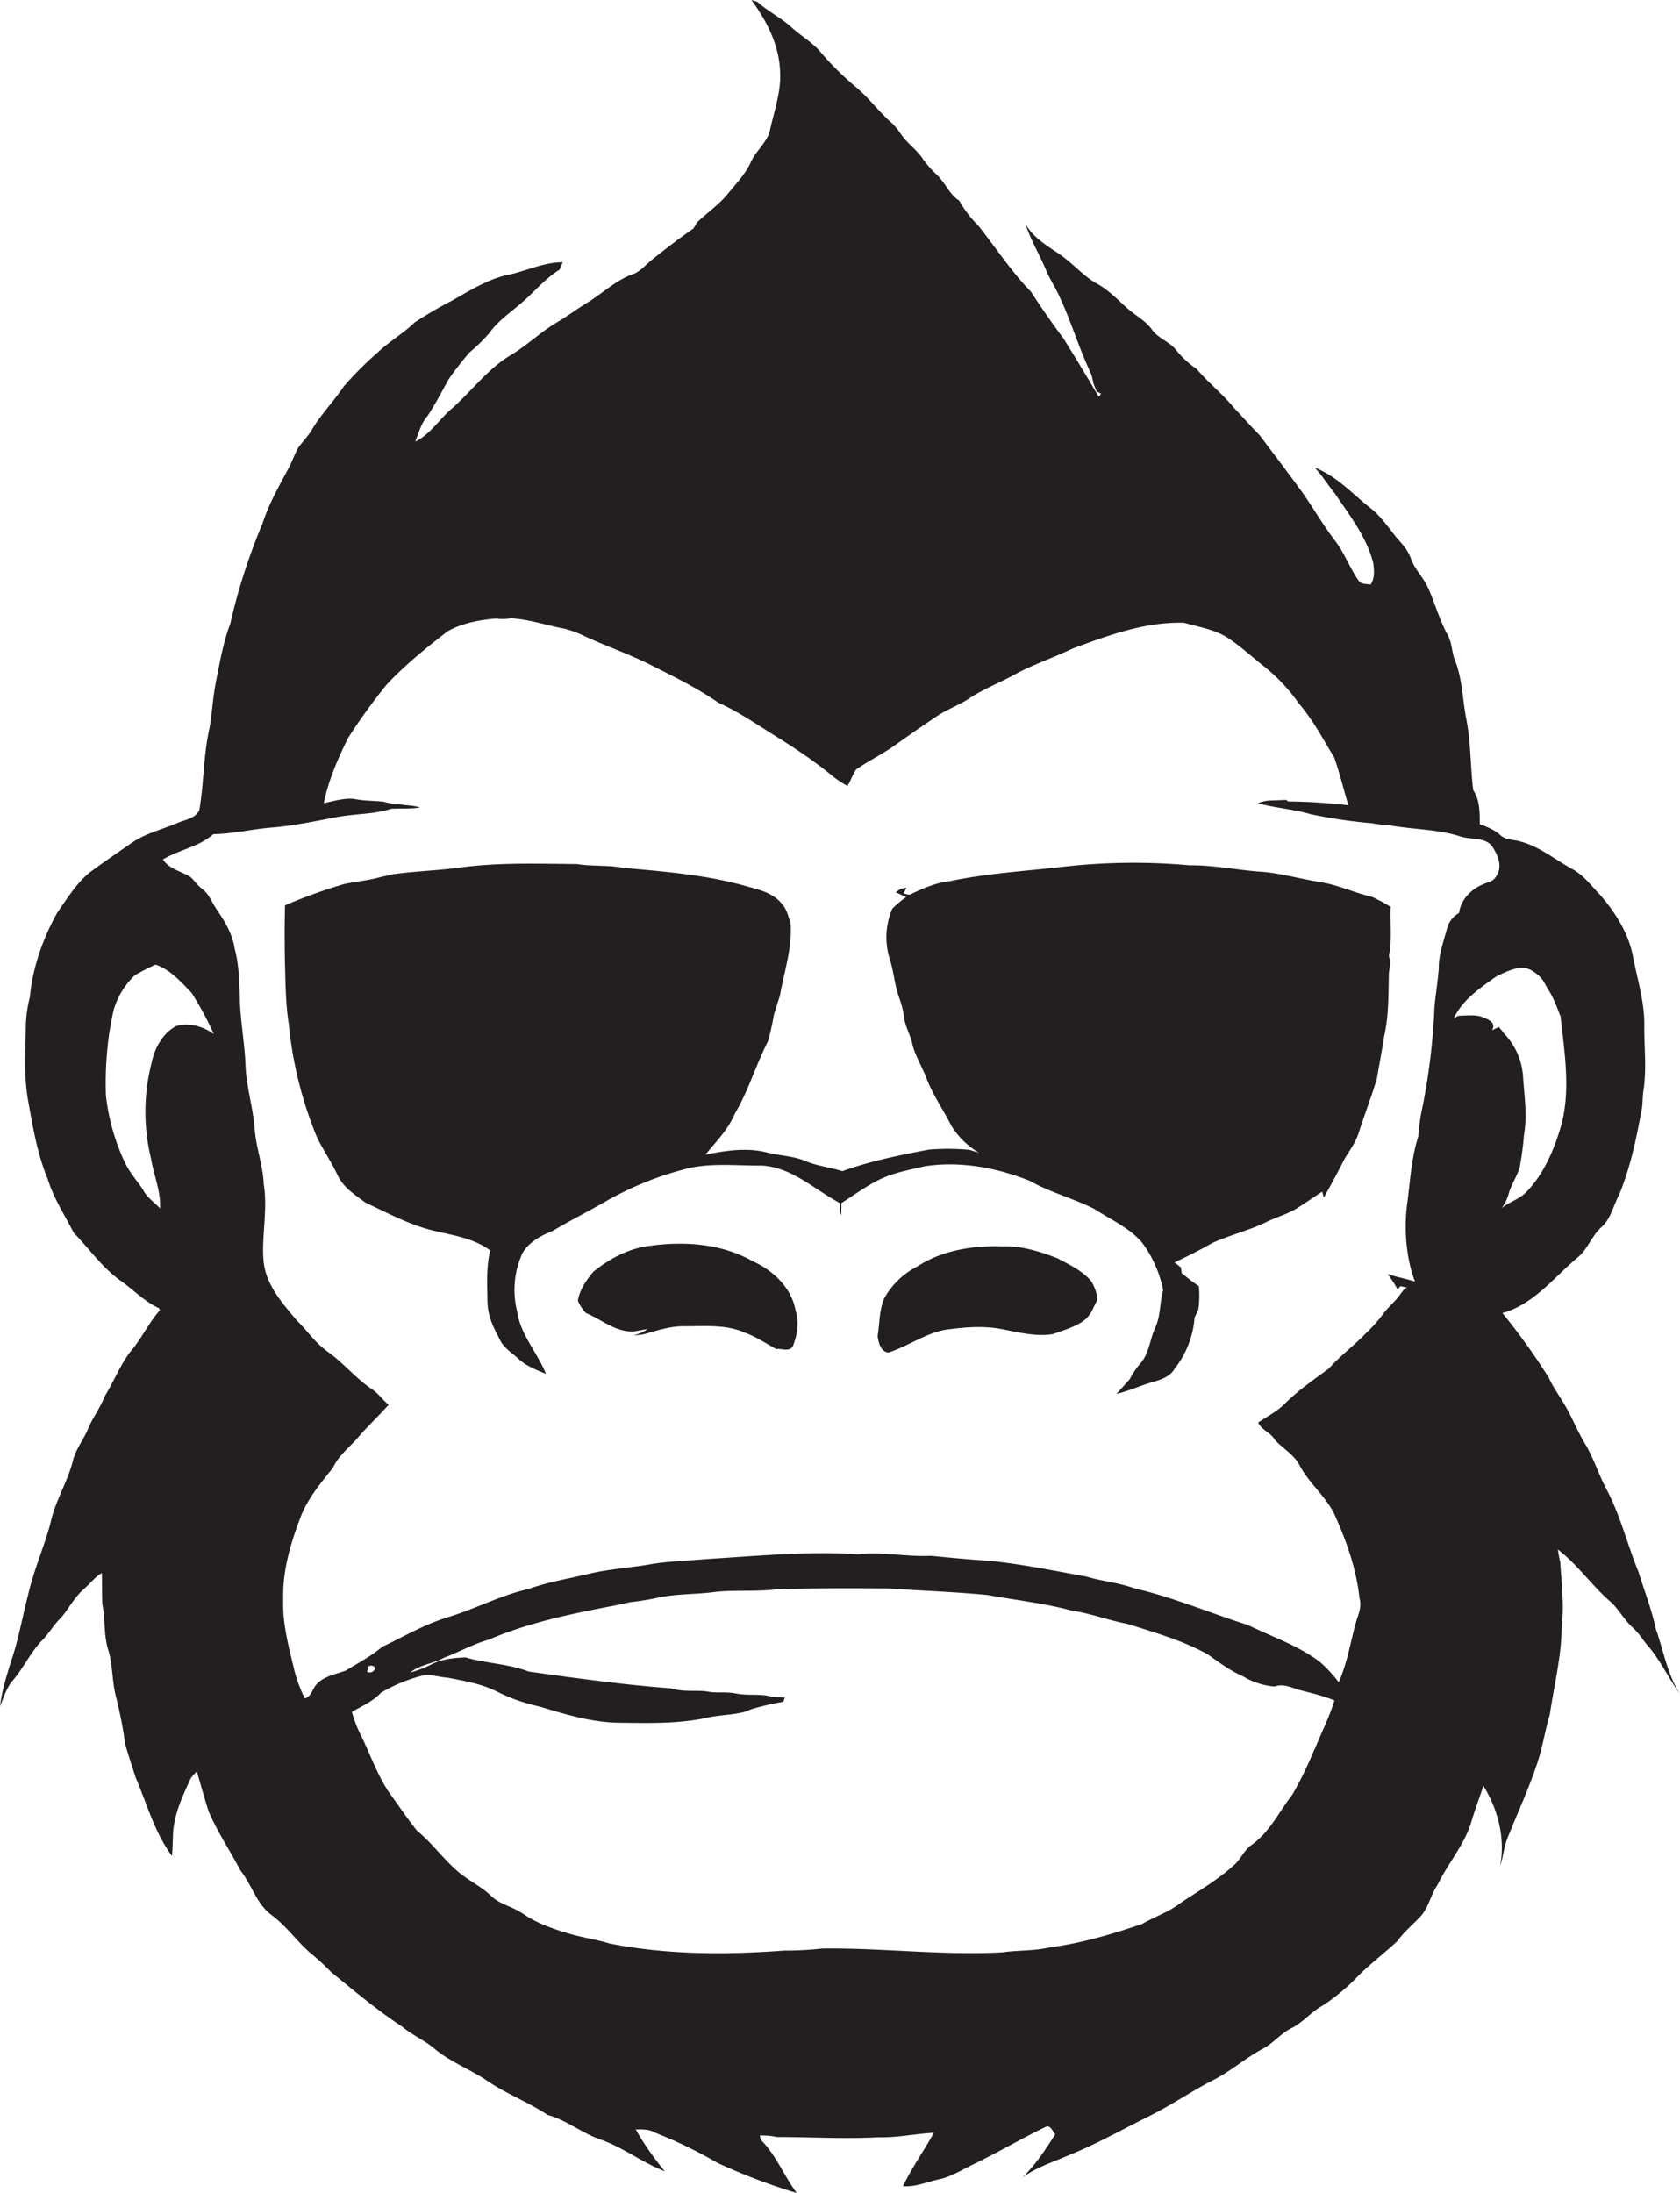 <?xml version="1.0" encoding="UTF-8"?>
<!DOCTYPE svg PUBLIC '-//W3C//DTD SVG 1.0//EN'
          'http://www.w3.org/TR/2001/REC-SVG-20010904/DTD/svg10.dtd'>
<svg data-name="Layer 1" height="865.5" preserveAspectRatio="xMidYMid meet" version="1.0" viewBox="-0.1 -0.1 663.1 865.5" width="663.1" xmlns="http://www.w3.org/2000/svg" xmlns:xlink="http://www.w3.org/1999/xlink" zoomAndPan="magnify"
><g id="change1_1"
  ><path d="M442.9,1127.5c-1.6-7.7-4.5-14.9-6.8-22.4-4.5-11-7.2-22.6-12.9-33.1-2.9-5.6-4.8-11.7-8-17.1s-4.7-9.3-7.2-13.9-5.3-8.1-7.3-12.5a253,253,0,0,0-18.3-25.5c12.4-3.4,20.3-14.1,29.8-22,3.9-3.3,5.5-8.5,9.3-11.9s4.6-8.4,6.9-12.6c4.3-10.4,6.7-21.4,8.7-32.4,0.8-3,.5-6.1,1-9.1,1.3-8.6.2-17.3,0.3-26s-2.8-18-4.5-26.9S427,844.9,421,838c-3.5-3.6-6.5-7.8-11-10.2-6.9-3.8-13.2-9.1-20.9-11-2.5-.7-5.5-0.5-7.5-2.4s-5.2-3.3-8.1-4.3c-0.1-4.6.1-9.4-2.6-13.4-1.2-9.5-.9-19.4-2.9-28.9-1.4-7.7-1.5-15.8-4.6-23.1-1-3.2-1-6.6-2.7-9.5-2.9-5.4-4.7-11.4-7-17s-5.6-8.1-7.3-12.7-4.1-6.4-6.4-9.3-5.8-7.9-9.7-10.9c-7.1-5.6-13.4-12.7-22.1-16,3.1,3.1,5.3,6.9,8.1,10.3,5.8,8.6,12.5,17.1,15.1,27.3,0.4,2.9.7,6-1,8.6-1.5-.3-3.3,0-4.5-1.2-3.6-5-5.7-11-9.4-15.9-5.1-6.6-9.2-14-14.1-20.7s-10.5-14.1-15.8-21.1c-3.4-3.5-6.7-7.2-10.1-10.8-4.5-5.5-10.2-10-14.8-15.4a36.4,36.4,0,0,1-8.2-7.6c-2.6-3.2-7-4.5-9.4-7.9s-6.4-5.5-9.6-8.3-7.5-7.4-12.2-9.9-9.5-8-14.6-11.5-10.5-6.6-13.6-12.1c2.1,6.3,5.5,12,8.1,18.1,1.5,3.8,3.9,7.2,5.5,10.9,4.6,9.8,7.6,20.3,12.3,30.1a31.3,31.3,0,0,1,1,4l1.2,3,1.8,1-0.9,1.2c-4.6-7.7-9.2-15.5-14-23.1-4.5-6-8.7-12.1-12.8-18.4-7.8-8-13.9-17.4-20.8-26.1A43.8,43.8,0,0,1,168,564c-3.9-2.5-5.5-7.1-8.8-10.2a39.1,39.1,0,0,1-5.7-6.5c-2.3-3.4-5.7-5.7-8.1-9a36.1,36.1,0,0,0-3.5-4.5c-5.2-4.4-9.2-10-14.4-14.4S117.4,510.3,113,505c-3.3-3.7-7.7-6.2-11.4-9.6s-9.2-6.2-13.3-9.9l-2.3-.7c6,8.2,10.9,17.7,11.3,28.1,0.5,8.3-2.5,16.2-4.2,24.2-1.6,4.5-5.5,7.5-7.4,11.8s-5.9,8.6-9.2,12.6-8,7.3-11.9,11L63.1,575c-5.7,3.9-11.2,8.2-16.6,12.5-2.2,1.8-4.1,4.1-6.7,5.3-6.8,2.2-12,7.3-18,11.1-4.2,2.5-8,5.4-12.2,7.9C3,615.6-2.5,621.1-9.1,625c-9,5.4-15.3,14.1-23.1,21-5,4.2-8.5,10.2-14.5,13.1,1.4-3.5,2.3-7.3,4.9-10.2,3-4.6,5.6-9.5,8.2-14.3a128.5,128.5,0,0,1,8.3-10.7,66.2,66.2,0,0,0,7.7-7.5c3.7-5.2,9.1-8.7,13.8-12.9s8.7-9,14.1-12.3l1.2-2.9c-7.6,0-14.4,3.5-21.7,5s-14.8,6-21.7,10A161.6,161.6,0,0,0-47,612.1c-4.4,4.3-9.9,7.4-14.4,11.7a135.6,135.6,0,0,0-13.5,13.5c-4.1,6.1-9.4,11.4-13,17.8-1.4,2-2.9,3.7-4.4,5.6s-2.6,5.4-4,8.1c-3.8,7.3-8.1,14.5-10.6,22.4a238.5,238.5,0,0,0-12.8,39.7c-2.7,7.1-4,14.6-5.5,22.1s-1.6,12.8-2.7,19.1c-2.4,10.6-2.2,21.6-4,32.3-1.4,3.3-5.2,3.8-8.2,5-6.2,2.7-13,4.2-18.6,8.1s-10.6,7.3-15.8,11.1S-184,839.2-188,845c-5.7,10.2-9.7,21.6-10.8,33.2a53.7,53.7,0,0,0-1.6,10.8c-0.1,10.1-.9,20.2.9,30.2s3.6,21,7.7,30.8c2.3,7.6,6.7,14.3,10.3,21.3,6.1,6.3,11.2,13.7,18.3,18.8,5.2,3.6,9.6,8.4,15.4,11l0.3,0.8c-4.3,4.8-7,10.8-11.1,15.7s-7,12.3-10.7,18.3c-1.7,4.5-4.7,8.3-6.5,12.7s-5,8.2-6.1,13c-2.1,8.1-6.7,15.3-8.6,23.5s-6.8,19.2-9,29.1c-2.1,8-3.5,16.1-6,24s-4.2,13.1-5.1,20c1.5-3.6,2.6-7.5,5.3-10.5,4.3-5.1,7-11.3,11.8-16,2.4-2.6,4.2-5.7,6.7-8.2s5.3-8,8.9-11.2,4.6-5,7.5-6.7c0.1,4.2,0,8.3.2,12.4,1.2,5.9.5,12.1,2.3,17.9s1.5,12.2,3,18.2,2.9,12.7,3.7,19.1c1.3,4.3,2.7,8.7,4.1,13,4.5,10.5,7.5,21.8,14.4,31.1,0.2-3,.3-6.1.4-9.1,0.5-7.7,3.8-14.7,7-21.6a13.1,13.1,0,0,1,2.4-2.6c1.6,5.3,3,10.6,4.7,15.8,3.5,8.1,8.4,15.4,12.5,23.2,4.5,5.6,6.3,13.2,12.3,17.6s10.1,10.6,15.7,15.3A82.5,82.5,0,0,1-80,1263c9.2,7.5,18.2,15.1,28.1,21.6,3.8,3.2,8.4,5.2,12.3,8.3,6.4,5.6,14.6,8.5,21.6,13.3s16.1,8.3,23.6,13.3c7.4,2,13.4,7.1,20.6,9.6,9.1,3.1,16.7,9.2,25.6,12.6a117,117,0,0,1-11.5-16.5c2.5,0,5.2-.2,7.5,1.2a181.3,181.3,0,0,1,24.8,12,239.9,239.9,0,0,0,31.3,11.9c-5.1-6.8-8.1-14.9-14.2-21l-0.4-1.7a27.9,27.9,0,0,1,6.8.6c13.3,0,26.6.8,39.9,0.1,7.4,0.2,14.7-1.4,22-1.8-3.9,7.1-8.7,13.8-12.2,21.1,4.9,0.4,9.5-1.7,14.2-2.7s8.8-3.6,13.1-5.7c9.8-4.7,19.1-10.2,28.8-14.9,2.1-1.2,2.9,1.6,4,2.8-3.8,6-7.8,12.1-12.9,17,5.7-4.1,12.5-6.2,18.9-9,10.4-4.2,20.3-9.8,30.4-14.8s17.3-10.2,26.2-14.7c7-3.6,12.9-8.9,19.8-12.5,3.9-2.2,6.8-5.9,10.9-7.9s7.4-6,11.6-8.5,10-7.2,14.3-11.7,10.7-9.3,15.9-14.2c2.6-3.7,6.2-6.5,9.2-9.8s4-8.6,6.7-12.5c3.9-8.1,10-15,12.9-23.6,1.5-5.2,3.4-10.2,5.1-15.3,5.8,9.3,8.7,20.8,6.6,31.6,1.2-3.3,1.4-6.9,2.6-10.2,4-10.2,8.7-20.1,12.1-30.5,2.1-6.2,3-12.7,4.9-19,1.7-11.5,4.6-22.9,4.7-34.5,1-8.6,0-17.3-.6-25.9-0.4-1.6-.7-3.2-0.9-4.8,7.4,5.7,12.9,13.5,19.8,19.8,3.8,3,5.9,7.4,9.4,10.7s3.9,4.7,5.9,7c5.2,5.9,8.5,13.2,13.1,19.6C447.4,1145.4,446,1136.1,442.9,1127.5ZM-141.2,889.8c-5.2,2.9-8.3,8.5-9.5,14.2a77.9,77.9,0,0,0-.3,38c1.1,6.6,3.9,12.9,3.6,19.7-2.2-2.3-4.9-4.1-6.5-6.9s-5.4-7-7.3-11a83.8,83.8,0,0,1-7.6-26.7,140.7,140.7,0,0,1,1.4-25.1c0.6-3,1-6.1,1.8-9.1a31.1,31.1,0,0,1,8.2-13.2,82.6,82.6,0,0,1,8.2-4.2c5.9,2,10,6.8,14.2,11.1a130.7,130.7,0,0,1,8.8,16.3C-130.4,889.9-135.9,888.2-141.2,889.8Zm449.4,285.4a154.4,154.4,0,0,1-8.6,17.7c-5.2,6.7-8.9,14.7-15.9,19.8-3.3,2.1-4.6,6.1-7.6,8.5-6.3,5.7-13.7,9.9-20.7,14.6-4.6,3.6-10.2,5.4-15.2,8.3-11.8,4-23.8,7.6-36.2,9.2-6.2,1.5-12.7,1.1-19,2-23.7,1.3-47.3-1.8-71.1-1.5a131.1,131.1,0,0,1-15,.8c-23,1.7-46.3,1.7-69-2.8-5.1-1.6-10.5-2.3-15.6-3.8s-12.4-3.8-17.8-7.5-9.6-3.9-13.3-7.5-8.6-5.9-12.6-9.2c-6-5-10.5-11.5-16.6-16.5-4-5-7.6-10.4-11.3-15.5-4.6-7-7.3-15-11-22.5a45.7,45.7,0,0,1-3.4-8.9c3.9-2.3,8.3-4.1,11.4-7.5a62.7,62.7,0,0,1,15.6-6.6c3.6-1.1,7.2.4,10.8,0.6,6.6,1.3,13.4,2.4,19.5,5.5s11.2,4.6,17.1,6c10.2,3.1,20.6,6.2,31.3,6.3s22.8,0.5,34-1.9c5-1.2,10.3-1.1,15.3-2.4l2.8-1.1a113.6,113.6,0,0,1,12.5-2.9l0.6-1.7-4.9-.2c-4.6-1.4-9.5-.4-14.1-1.3s-7.7-.1-11.4-0.8-9.8.3-14.6-1.3c-18.8-1.4-37.4-4-56.1-6.6-8-3.1-16.8-3.2-25-5.6-4.8.2-9.8,0.7-14.1,3.1a46.1,46.1,0,0,1-7.7,2.9c3.9-3.2,9.1-3.5,13.4-5.9,5.9-2.2,11.5-5.4,17.6-7.1,15.9-6.8,33-10.3,49.9-13.5l6-1.3a108,108,0,0,0,12-2c7-1.3,14.2-1.1,21.2-2s16-.1,23.9-1c15-.6,30-0.5,45-0.4,13,0.9,26,1.3,39,2.6,11,2,22.2,3.2,33,6.1,7.5,1.1,14.7,3.9,22.2,5.3,10.7,3.4,21.7,6.5,31.6,12,4.5,3.2,8.9,6.5,14,8.7a28.2,28.2,0,0,0,12.4,4c3.4-1.3,6.7.5,10,1.4s9.2,2.2,13.6,4.1C314.1,1162.5,310.9,1168.7,308.3,1175.2Zm-373.9-30.6,0.4-2a1.9,1.9,0,0,1,2.8.4A2.2,2.2,0,0,1-65.7,1144.6ZM357.3,867c-0.4,5-1.2,10-1.7,15a256.9,256.9,0,0,1-4.6,39,82,82,0,0,0-1.8,12.3c-2.8,8.7-3.2,17.8-4.4,26.8s-0.6,20.8,3.1,30.5c-3.6-1.2-7.3-1.8-10.8-3a47.8,47.8,0,0,1,3.9,6l1.2-1.2L345,993c-1.3,0-1.9,1.4-2.7,2.3-2,3-4.9,5.2-7,8.1a58.9,58.9,0,0,1-7,7.8c-4.6,4.8-10,8.7-14.4,13.7-6.1,4.5-12.4,8.8-17.7,14.2-3,2.9-6.8,4.8-10.2,7.1,1.2,2.8,4.7,3.9,6.4,6.5s7.5,5.8,9.8,10.1c3.6,7.1,10.2,12.2,13.8,19.4,4.8,10.6,8.8,21.8,10,33.4,1.1,3.6-.8,7-1.7,10.5-2,7.6-3.3,15.4-6.5,22.6a54.8,54.8,0,0,0-7.3-7.9c-8.6-6.6-19-10-28.6-14.7-14.9-4.7-29.3-10.9-44.6-14.4-6.2-2.3-12.8-2.8-19.1-4.7-12.7-2.3-25.3-4.9-38.2-6.2-7.7-.5-15.4-1.2-23-2-9.7.5-19.3-1.7-29-.6-20-1.3-39.9.7-59.8,1.9-7.5.7-15,.8-22.4,2.1s-16,1.8-23.9,3.7-16.1,3.2-23.9,6c-10.8,2.4-20.6,7.7-31.1,10.9s-17.8,7.8-26.6,11.9c-4.4,3.7-9.5,6.4-14.4,9.4-3.6,1.3-7.5,2-10.5,4.4s-2.6,5.6-5.7,6.6a58.1,58.1,0,0,1-4-10.6c-2.2-9.3-4.9-18.7-4.5-28.4-0.4-11.6,3.1-22.9,7.2-33.5,2.9-6.9,7.7-12.7,12.4-18.5,2.2-4.9,6.6-8.1,10-12.1s8.1-8.4,12-12.8c-2.2-1.8-3.9-4.2-6.2-5.9-6.4-4.1-11.2-10.2-17.4-14.7s-8.2-8.4-12.5-12.5c-5.7-6.8-12.1-13.9-13.2-23s1.7-20.7,0-31c-0.3-7.5-3.1-14.5-3.6-22s-3.3-16.5-3.6-24.9-1.9-16.7-2.2-25.1-0.3-14.2-2.1-21c-0.8-5.3-3.5-10.1-6.5-14.5s-3.3-6.6-6.2-8.9-3.1-3.5-4.9-4.9c-3.6-2.2-8.2-3-10.7-6.8,6.4-3.9,14.2-4.9,19.9-10,7.8-.1,15.4-2,23.1-2.6s16.7-2.4,25-4,14.9-1.1,22.1-3.4c3.8-.2,7.6.1,11.4-0.5-2.7-.9-5.6-0.8-8.5-1.3a25.3,25.3,0,0,1-5.9-1c-3.7-.4-7.4-0.3-11.1-1s-8.4.7-12.5,1.6c1.8-9,5.5-17.4,9.5-25.6A230.7,230.7,0,0,1-58,755c7.3-7.8,15.6-14.5,24-21,5.8-3.3,12.5-4.5,19.1-5.1a18.1,18.1,0,0,0,5.9-.1c7.2,0.4,14.1,2.8,21.1,4.1a40.5,40.5,0,0,1,8.1,3c8.6,4,17.7,7.1,26.2,11.4s18.2,9,26.5,14.8c8,3.6,15.2,8.6,22.6,13.2s15.4,9.9,22.4,15.7a43.4,43.4,0,0,0,6,4c1.3-2.1,2-4.5,3.4-6.5,5-3.5,10.5-6.1,15.5-9.7s11-7.7,16.6-11.5c3.7-2.4,7.9-4,11.7-6.3,5.9-4.1,12.7-6.6,19-10.1s15.3-6.6,22.8-10.2c14.1-5.2,28.7-10.6,43.9-10.1,5.9,1.7,12.1,2.6,17.3,6s9.7,7.7,14.6,11.5a71.1,71.1,0,0,1,13.5,14.5c5.5,6.4,9.4,13.9,13.8,21.1,2.2,6.2,3.7,12.6,5.6,18.9a219.5,219.5,0,0,0-23.8-1.5l-0.7-.6-5.4.2a15,15,0,0,0-5.8,1.1c6.8,1.9,13.9,2.3,20.7,4.3a196.8,196.8,0,0,0,24.3,3.6,51.7,51.7,0,0,0,6.9.8c9.3,1.7,18.9,1.5,28,4.4,4.3,1.5,10.4,0,13,4.6,1.8,3,3.4,6.8,1.7,10.2s-3.5,3-5.5,4c-4.8,1.9-9,6-9.7,11.4a10,10,0,0,0-4.6,5.6C359.3,856.1,357.2,861.4,357.3,867Zm24.8,94.6a16.4,16.4,0,0,0,2.8-5.8c1.1-3.6,3.2-6.7,4.3-10.2a117.3,117.3,0,0,0,1.7-12.7c1.4-7.9.1-16-.4-23.9a27.2,27.2,0,0,0-7.9-16.8V892l-1.6-1.9-2.7,1.3c1.9-3.2-1.8-4.4-4.1-5.3s-6.2-.5-9.2-0.4l-1.8,1c3.4-7.3,10.5-12.1,16.9-16.6,4.3-2,9.7-5,14.2-2.1s4.5,4.8,6.3,7.5,3.4,6.9,4.8,10.6c1.5,14.2,4,28.9.2,42.9-2.8,9.6-6.9,19.3-14,26.5C388.8,958.2,385,959.2,382.1,961.6Z" fill="#231f20" transform="translate(210.5 -484.9)"
  /></g
  ><g id="change1_2"
  ><path d="M338.3,842.7l-3.2-1.9-4-2c-7-1.6-13.6-4.8-20.7-5.9s-14.8-3.3-22.4-4c-9.7-.6-19.3-2.7-29.1-2.6a245.2,245.2,0,0,0-50,.6c-15,1.7-30.1,2.6-44.8,5.7-5.3.6-10.1,2.7-14.8,4.9-1,.8-2.2.1-3.3-0.1l1.2-2.2A6.3,6.3,0,0,0,143,837l4.1,1.8a45.9,45.9,0,0,0-5.5,4.6,28.6,28.6,0,0,0-1.1,19.6c1.7,5.2,2,10.7,3.9,15.8a39.6,39.6,0,0,1,1.8,7c0.3,3.9,2.5,7.2,3.3,11s3.7,8.8,5.5,13.3c2.5,6.7,6.7,12.6,9.9,19a32.1,32.1,0,0,0,11,10.7l-3.8-1.2a89.7,89.7,0,0,0-16.1-.1c-11.5,2.2-23.1,4.5-34.1,8.5-4.8-1.5-9.9-2-14.6-4S97,940.9,92,939.6c-8-2-16.3-.7-24.2.9,4.2-5.1,9-9.9,11.6-16.1,5.4-9.1,8.3-19.2,13.1-28.6a98.5,98.5,0,0,0,2.4-10.7c0.8-2.4,1.5-4.8,2.3-7.2,1.7-9.6,5-19.1,4.2-28.9-0.9-2.7-1.5-5.5-3.5-7.6-3.1-3.9-8.1-5.3-12.7-6.5-16.2-4.8-33.2-6.1-49.9-7.6-6-1.2-12.2-.5-18.2-1.5-15.4-.1-30.9-0.7-46.2,1.4-8.9,1.2-17.9,1.4-26.9,2.7-1.5.5-3.1,0.7-4.6,1.1-4.7,1.3-9.5,1.7-14.2,2.7a205.5,205.5,0,0,0-23.3,8.4c-0.2,7.9-.2,15.9,0,23.9s0.3,15.4,1.5,23.1a156.2,156.2,0,0,0,11.1,44.5c2.5,5.1,5.7,9.8,8.1,14.9s6.9,7.8,11,10.9c7.7,3.6,15.2,7.6,23.3,10.1s18.4,3.1,26,8.8c-1.6,6.5-1.2,13.2-1.1,19.8s2.5,10.7,5,15.6c1.6,3.3,4.9,5.1,7.4,7.5s6.9,4.3,10.7,5.8c-3.4-8.4-10.1-15.5-11.4-24.7a34.9,34.9,0,0,1,2.1-22.9c2.6-4.5,7.4-7,12.1-8.9,6.7-4,13.7-7.5,20.5-11.4a127.8,127.8,0,0,1,33.1-13.3c9.5-2.1,19.3-.9,28.9-1,11.9,0.7,20.8,9.6,30.9,14.9-0.2,1.6-.5,3.3.3,4.7,0.1-1.6.1-3.2,0.1-4.8,5.1-3.2,10-6.9,15.5-9.5s11.4-3.6,17.2-5c14.1-2.2,28.5.5,41.6,5.7,8.1,4.6,17.2,6.9,25.5,11.1,6.4,4.2,13.7,7.3,18.8,13.2a46.6,46.6,0,0,1,8.4,18.8c-1.4,4.8-.9,10.1-3.1,14.8s-2.4,10.5-6.1,14.4a34.6,34.6,0,0,0-4,6l-5.2,5.8c5-1.2,9.7-3.4,14.7-4.8,3.1-.9,6.5-2.1,8.2-5.1a37,37,0,0,0,7.9-20.2l1.5-3.2a41.5,41.5,0,0,0,.2-9.2,81,81,0,0,1-6.8-5.2l-0.3-2.2L253,983c5.1-2.4,10.1-4.9,15-7.7,6.9-3.1,14.4-4.9,21.2-8.2,4-2,8.4-3.1,12.2-5.5s6.6-4.4,9.9-6.5l0.6,2.3c2.9-5,5.6-10.2,8.3-15.4,2-3.3,4.4-6.5,5.5-10.2,2.3-7.2,5.1-14.3,7.2-21.5,0.9-5.5,2-10.9,2.8-16.4,1.9-8.2,1.7-16.7,1.9-25,0.3-2.3.7-4.6,0-6.9C338.9,855.7,338,849.2,338.3,842.7Z" fill="#231f20" transform="translate(210.5 -484.9)"
  /></g
  ><g id="change1_3"
  ><path d="M86.4,982.5c-12.9-7.3-28.3-8-42.7-5.7-7.5,1.4-14.3,5.2-20.1,9.9-2.8,3.3-5.4,7.1-6.1,11.4a15,15,0,0,0,3.2,4.9c6.3,2.6,12,7.9,19.3,7.2l5-.9a12.7,12.7,0,0,1-5.6,2.4,17.1,17.1,0,0,0,6.4-1c4.3-1.2,8.7-2.5,13.2-2.5,8.1,0.1,16.6-.9,24.3,2.5,4.5,1.6,8.4,4.3,12.5,6.5,2.1-.3,5,1.2,6.5-1,1.8-4.5,2.6-9.6,1.1-14.3C101.8,993,94.5,986.1,86.4,982.5Z" fill="#231f20" transform="translate(210.5 -484.9)"
  /></g
  ><g id="change1_4"
  ><path d="M206.8,981.4c-6.9-2.7-14.2-5-21.8-4.7-11.5-.4-23.7,1.5-33.5,7.9a31,31,0,0,0-13.1,12.6c-2,4.7-1.8,10-2.6,14.9,0.4,2.6,1.1,6,4.2,6.5,8.5-2.7,15.9-8.6,24.9-9.3,6.3-.8,12.9-1.2,19.1-0.1s13.9,3.3,21,2.1c3.9-1.4,8.1-2.6,11.6-4.9s4.1-5.4,5.8-8.3c0.2-2.7-.9-5.1-2.1-7.4C216.8,986.3,211.6,984,206.8,981.4Z" fill="#231f20" transform="translate(210.5 -484.9)"
  /></g
></svg
>
